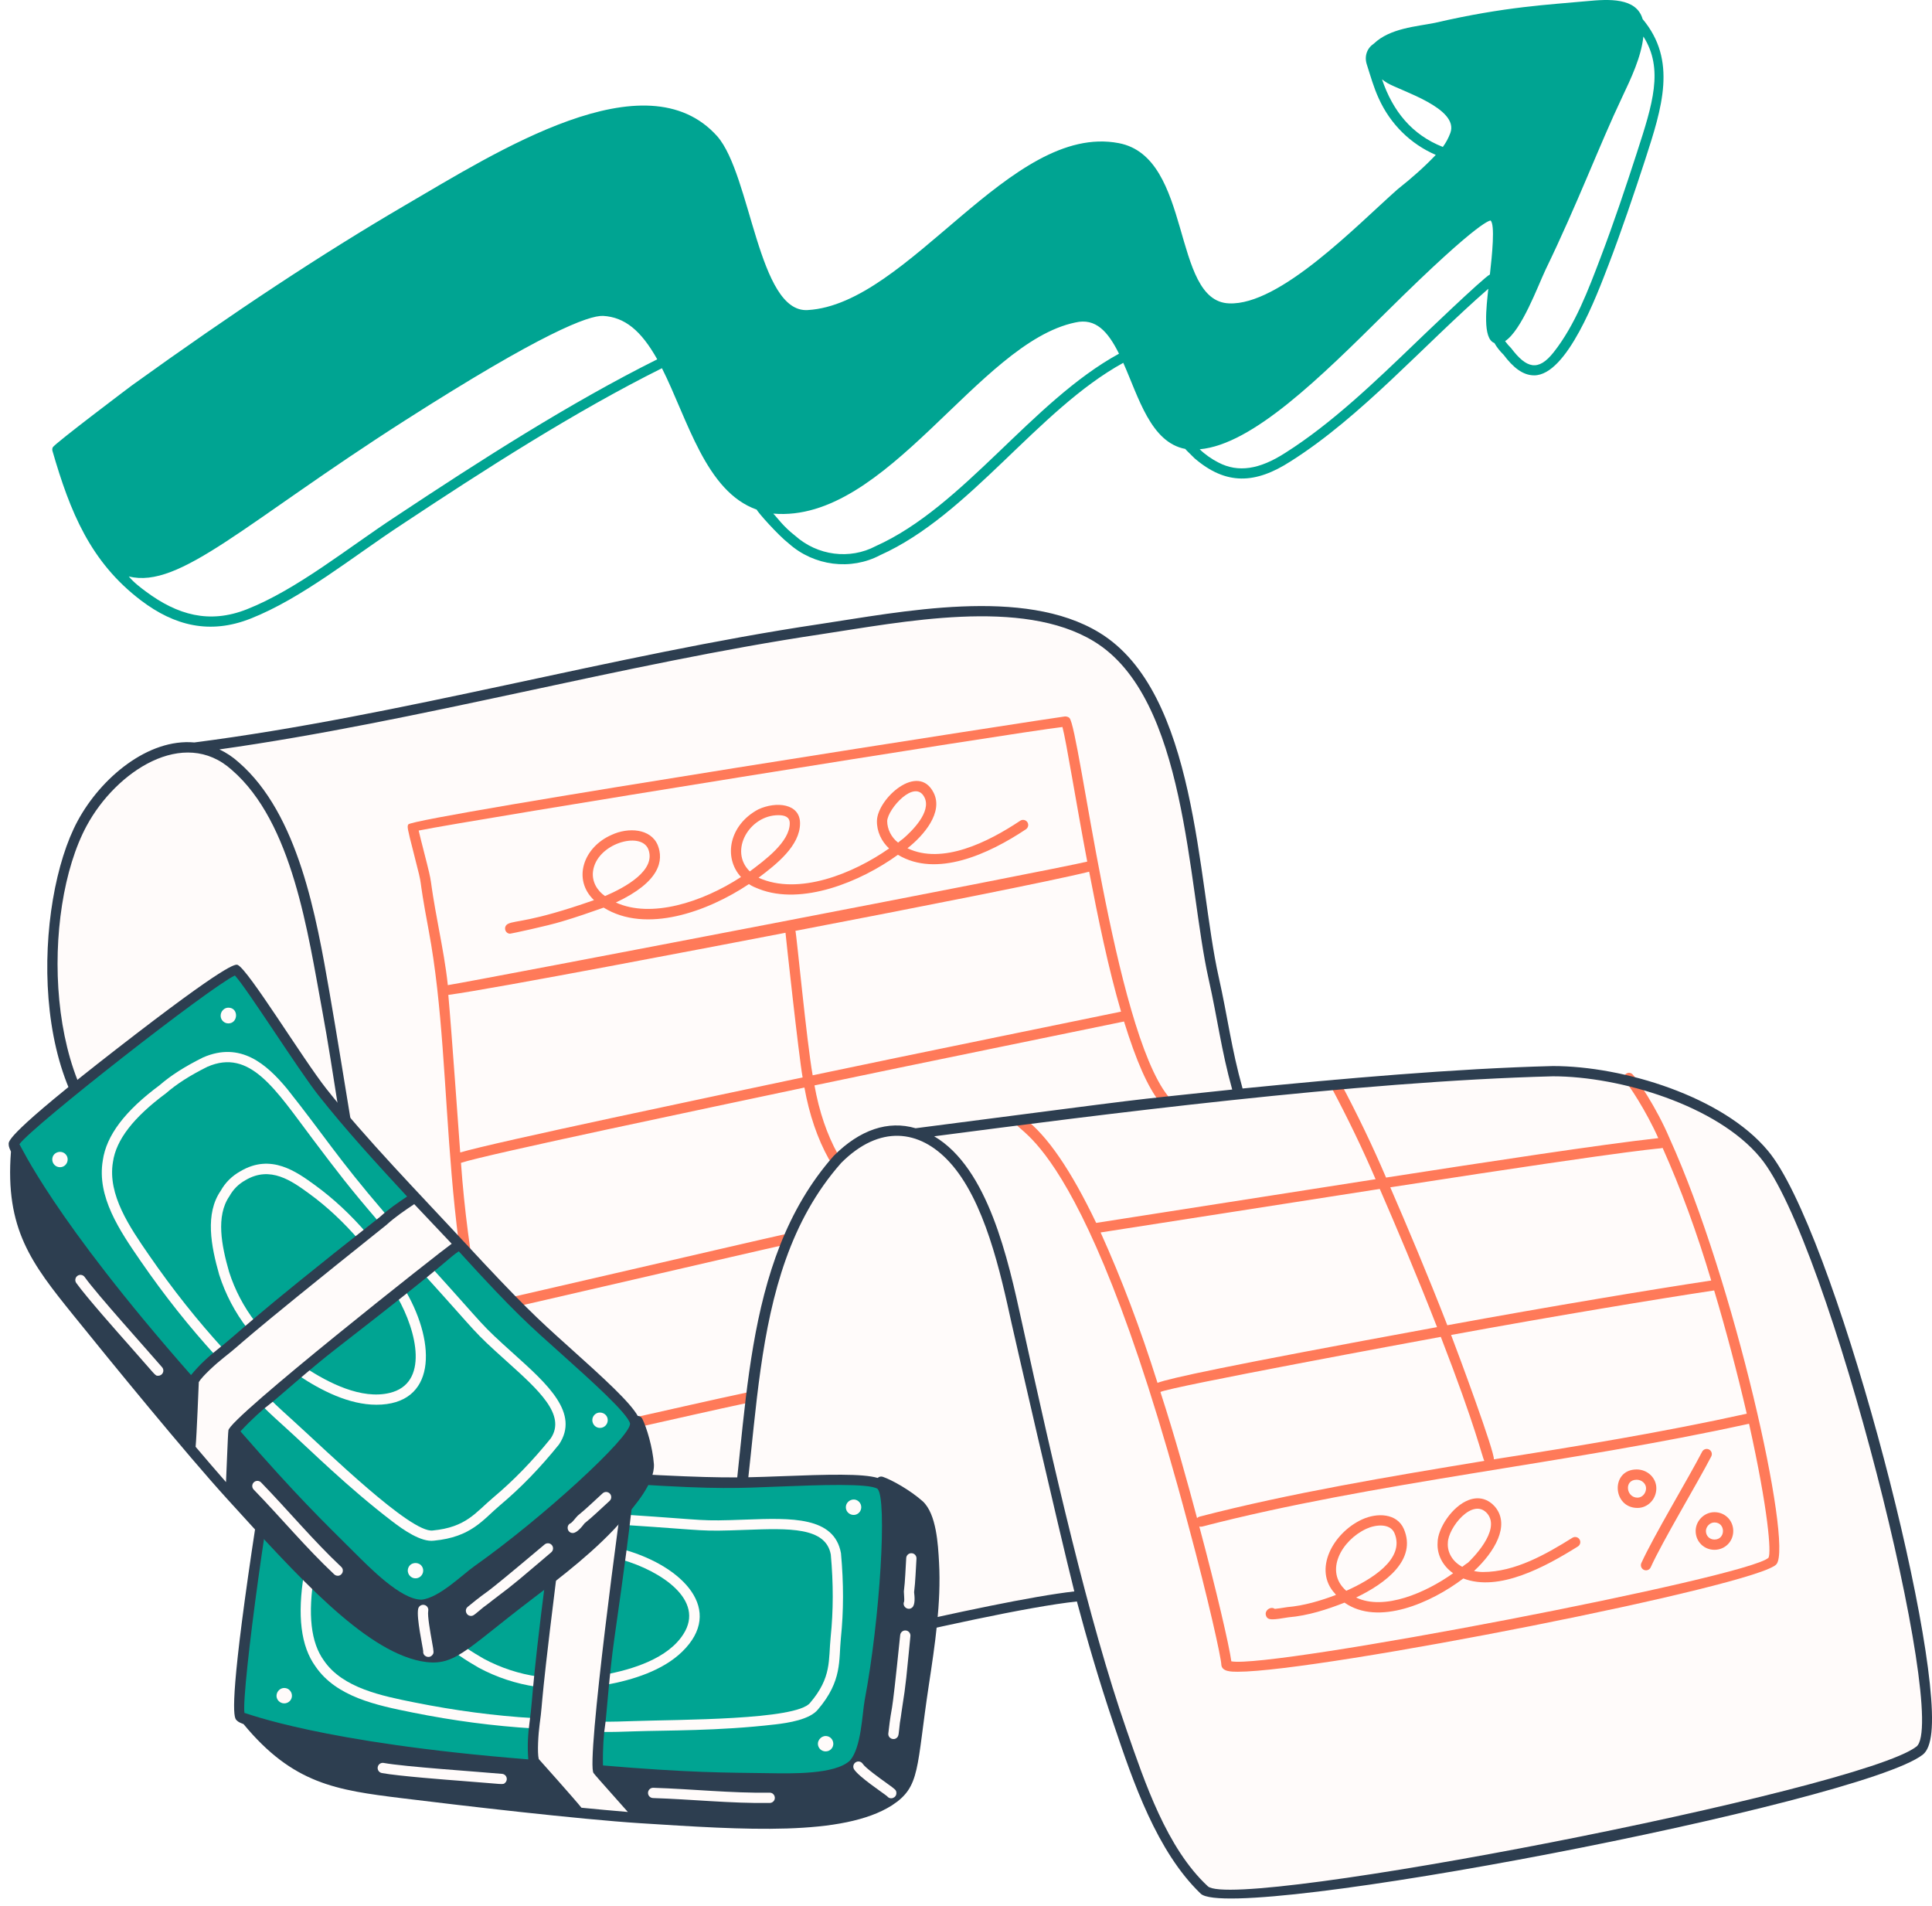 <svg width="148" height="146" viewBox="0 0 148 146" fill="none" xmlns="http://www.w3.org/2000/svg">
<rect width="148" height="146" fill="#E4E6E9"/>
<g id="Homepage" clip-path="url(#clip0_6069_49397)">
<rect width="1440" height="7837.5" transform="translate(-1060 -2743)" fill="white"/>
<g id="Features">
<rect width="1440" height="1450.94" transform="translate(-1060 -556)" fill="#F4F6F9"/>
<g id="Frame 1321314585">
<g id="Frame 1321314598">
<g id="Row">
<g id="Frame 1321314597">
<g id="Frame 1321314595">
<g id="Column">
<path d="M-323.5 -258C-323.5 -266.56 -316.56 -273.5 -308 -273.5H164C172.56 -273.5 179.5 -266.56 179.5 -258V161.414C179.5 169.974 172.56 176.914 164 176.914H-308C-316.56 176.914 -323.5 169.974 -323.5 161.414V-258Z" fill="white"/>
<path d="M-323.5 -258C-323.5 -266.56 -316.56 -273.5 -308 -273.5H164C172.56 -273.5 179.5 -266.56 179.5 -258V161.414C179.5 169.974 172.56 176.914 164 176.914H-308C-316.56 176.914 -323.5 169.974 -323.5 161.414V-258Z" stroke="#A5B8CD"/>
<g id="Text + Image">
<g id="Frame 1321314581">
<g id="revenue--finance-money-revenue">
<g id="Group 48095580">
<g id="paper">
<path id="vector" d="M135.13 88.198C131.746 84.216 124.394 81.847 118.96 81.847C111.449 82.04 102.213 82.849 94.738 83.615C94.706 83.198 92.988 74.857 92.97 74.778C91.334 67.511 91.334 53.109 84.002 48.592C78.306 45.122 68.879 47.086 62.791 48.003C47.142 50.34 31.373 55.126 15.659 57.184C11.984 56.304 8.097 59.646 6.36 62.863C2.955 69.148 2.628 84.074 10.026 88.526C10.812 88.526 26.444 85.338 26.523 85.318C28.16 95.268 29.862 105.285 34.117 114.515C36.736 120.21 41.645 128.983 48.847 129.441C49.515 129.497 50.182 129.409 50.81 129.142C52.317 128.909 78.838 122.109 82.889 122.109C84.587 128.509 87.969 140.322 92.317 144.498C94.608 146.658 142.725 137.231 147.111 133.828C150.056 131.601 140.302 94.418 135.13 88.198Z" fill="#FFFBFA"/>
<path id="vector_2" d="M127.898 87.193C126.891 84.813 125.36 82.586 125.064 82.29C124.696 81.922 124.139 82.479 124.508 82.847C124.714 82.995 126.104 85.079 127.032 87.174C122.676 87.655 114.026 88.978 106.179 90.194C105.156 87.795 103.98 85.345 102.679 82.907C102.577 82.715 102.339 82.642 102.147 82.745C101.955 82.847 101.882 83.085 101.985 83.277C103.24 85.633 104.379 87.997 105.376 90.319L83.973 93.666C82.029 89.609 80.23 86.989 78.478 85.659C78.305 85.529 78.058 85.562 77.927 85.735C76.939 87.038 82.451 84.493 91.019 116.778C92.594 122.619 93.558 127.025 93.56 127.513C93.608 128.033 94.293 128.045 94.815 128.045C101.112 128.045 134.851 121.414 136.094 119.798C137.337 118.202 132.852 98.094 127.898 87.194V87.193ZM133.81 108.28C127.449 109.686 120.755 110.791 114.435 111.775C114.53 111.291 111.704 103.655 111.16 102.25C119.107 100.793 127.059 99.48 131.312 98.84C132.214 101.855 133.074 105.104 133.81 108.28H133.81ZM131.086 98.079C126.773 98.731 118.809 100.048 110.871 101.505C109.366 97.627 107.705 93.711 106.501 90.941C127.219 87.73 126.907 88.036 127.366 87.926C128.768 91.064 129.989 94.394 131.087 98.079H131.086ZM84.312 94.398C84.799 94.333 100.661 91.844 105.697 91.065C106.891 93.808 108.563 97.742 110.084 101.649C93.523 104.69 89.625 105.563 88.67 105.917C87.355 101.745 85.927 97.97 84.312 94.398H84.312ZM88.894 106.617C89.658 106.218 108.664 102.71 110.373 102.396C113.092 109.407 113.532 111.584 113.707 111.893C106.403 113.1 98.867 114.355 91.889 116.164C91.814 116.184 91.749 116.224 91.7 116.278C90.988 113.603 90.043 110.166 88.894 106.617ZM135.478 119.309C134.017 120.794 97.382 127.827 94.325 127.247C94.173 126.089 93.179 121.795 91.872 116.92C91.941 116.942 92.013 116.944 92.087 116.925C105.213 113.522 120.223 112.09 133.985 109.047C135.475 115.762 135.688 118.914 135.478 119.308V119.309Z" fill="#FF7A59"/>
<path id="vector_3" d="M62.391 83.136C69.251 81.686 85.319 78.413 86.105 78.24C87.055 81.307 87.935 83.287 88.866 84.45C89.001 84.62 89.249 84.647 89.419 84.511C89.589 84.376 89.616 84.128 89.48 83.958C85.334 78.775 82.699 55.765 81.923 54.99C81.843 54.909 81.688 54.867 81.575 54.875C81.109 54.908 31.701 62.568 31.278 63.144C31.188 63.324 31.179 63.343 31.688 65.329C32.555 68.705 31.887 66.173 32.84 71.266C34.976 82.692 33.349 96.775 38.972 110.224C39.05 110.533 39.192 110.811 39.323 111.077C40.97 114.699 43.128 117.923 45.747 120.668C45.785 120.775 45.868 120.861 45.973 120.902C46.492 121.449 47.469 122.386 48.211 122.941C50.921 125.086 54.64 126.573 54.542 125.35C54.525 125.134 54.337 124.968 54.119 124.99C52.732 125.099 49.819 123.204 48.691 122.318C48.097 121.873 47.53 121.338 47.009 120.826C49.395 120.486 55.003 119.456 56.15 119.151C56.36 119.095 56.484 118.879 56.429 118.669C56.373 118.459 56.158 118.335 55.947 118.391C54.74 118.713 48.059 119.929 46.314 120.124C43.846 117.536 41.792 114.507 40.199 111.096C45.514 110.169 51.893 108.588 57.446 107.412C57.658 107.366 57.794 107.158 57.75 106.945C57.705 106.732 57.497 106.597 57.283 106.642C51.756 107.812 45.193 109.439 39.852 110.357C39.801 110.236 39.754 110.112 39.718 109.977C38.482 107.011 37.525 103.884 36.872 100.682C39.585 100.097 57.754 95.857 60.191 95.326C60.404 95.279 60.538 95.07 60.492 94.858C60.446 94.645 60.237 94.511 60.024 94.557C57.58 95.09 39.433 99.325 36.723 99.91C36.034 96.204 35.56 92.56 35.313 89.068C37.146 88.445 54.283 84.855 61.622 83.3C61.994 85.371 62.623 87.214 63.495 88.782C63.567 88.912 63.701 88.985 63.84 88.985C64.138 88.985 64.33 88.663 64.183 88.4C63.352 86.904 62.751 85.138 62.393 83.137L62.391 83.136ZM85.877 77.484C85.053 77.664 69.108 80.911 62.254 82.361C61.79 79.747 61.014 71.515 60.933 71.297C70.169 69.528 80.687 67.456 83.435 66.766C84.1 70.25 84.903 74.171 85.878 77.484H85.877ZM32.45 65.134C32.314 64.604 32.154 63.979 32.072 63.615C36.105 62.797 77.505 56.137 81.388 55.684C81.679 56.751 82.417 61.4 83.287 65.992C81.036 66.561 36.472 75.118 34.305 75.455C34.159 74.04 33.882 72.557 33.614 71.122C32.704 66.264 33.32 68.523 32.45 65.135V65.134ZM35.254 88.271C35.16 87.014 34.59 78.913 34.343 76.203C37.669 75.768 55.431 72.358 60.173 71.444C60.173 71.523 61.188 80.868 61.484 82.524C54.936 83.912 37.839 87.495 35.255 88.271H35.254Z" fill="#FF7A59"/>
<path id="vector_4" d="M130.921 111.023C130.728 110.923 130.491 111 130.391 111.192C129.357 113.195 126.656 117.681 125.734 119.721C125.645 119.919 125.733 120.152 125.931 120.242C126.13 120.331 126.362 120.243 126.452 120.045C127.353 118.049 130.043 113.582 131.09 111.553C131.19 111.36 131.114 111.123 130.921 111.023Z" fill="#FF7A59"/>
<path id="vector_5" d="M126.883 113.991C126.883 113.197 126.207 112.551 125.376 112.551C123.362 112.551 123.504 115.498 125.441 115.498C126.236 115.498 126.883 114.822 126.883 113.991ZM125.441 114.711C124.566 114.711 124.39 113.338 125.376 113.338C125.766 113.338 126.096 113.636 126.096 113.991C126.096 114.381 125.796 114.711 125.441 114.711Z" fill="#FF7A59"/>
<path id="vector_6" d="M131.335 115.823C130.554 115.823 129.895 116.483 129.895 117.264C129.895 118.072 130.527 118.705 131.335 118.705C132.143 118.705 132.775 118.073 132.775 117.264C132.775 116.455 132.143 115.823 131.335 115.823ZM131.335 117.919C130.962 117.919 130.681 117.638 130.681 117.264C130.681 116.956 130.961 116.61 131.335 116.61C132.205 116.61 132.205 117.919 131.335 117.919Z" fill="#FF7A59"/>
<path id="vector_7" d="M39.076 71.514C39.139 71.514 41.906 70.929 43.066 70.572C44.127 70.26 45.2 69.885 46.243 69.517C49.482 71.533 54.205 69.83 57.371 67.716C57.615 67.886 57.889 67.993 58.139 68.091C61.43 69.377 65.916 67.55 68.785 65.47C71.734 67.249 75.724 65.429 78.59 63.518C78.771 63.397 78.82 63.154 78.7 62.972C78.579 62.792 78.335 62.743 78.154 62.863C75.678 64.514 72.189 66.247 69.516 64.971C70.792 63.967 72.27 62.216 71.523 60.723C70.34 58.355 67.221 61.171 67.178 62.863C67.157 63.674 67.523 64.444 68.109 64.986C65.37 66.909 61.165 68.618 58.109 67.228C59.488 66.193 61.287 64.776 61.287 63.06C61.287 61.537 59.466 61.357 58.091 61.992C55.877 63.168 55.38 65.658 56.764 67.174C53.772 69.123 49.866 70.354 47.177 69.126C50.601 67.526 50.837 65.879 50.39 64.743C49.855 63.444 48.114 63.356 46.859 63.943C44.684 64.885 43.839 67.357 45.502 68.945C40.556 70.678 39.497 70.472 38.918 70.76C38.531 70.953 38.678 71.514 39.077 71.514H39.076ZM67.963 62.883C68.013 61.946 70.091 59.616 70.819 61.074C71.375 62.185 69.836 63.676 69.185 64.237C69.043 64.332 68.902 64.455 68.799 64.539C68.285 64.145 67.963 63.513 67.963 62.883ZM59.624 62.438C60.117 62.438 60.499 62.568 60.499 63.059C60.499 64.492 58.573 65.894 57.439 66.745C55.819 65.17 57.402 62.438 59.623 62.438L59.624 62.438ZM45.428 66.735C45.702 64.617 49.081 63.637 49.66 65.036C50.29 66.641 47.947 67.949 46.347 68.633C45.753 68.225 45.325 67.532 45.428 66.735Z" fill="#FF7A59"/>
<path id="vector_8" d="M120.457 117.782C118.426 119.052 116.052 120.406 113.595 120.406C113.374 120.406 113.143 120.379 112.91 120.327C112.923 120.318 112.935 120.31 112.947 120.301C114.473 118.878 115.697 116.854 114.55 115.439C114.011 114.801 113.292 114.604 112.525 114.886C111.233 115.359 110.125 117.093 110.127 118.155C110.065 119.072 110.527 119.949 111.316 120.499C109.248 121.98 106.032 123.389 103.885 122.36C106.186 121.255 108.546 119.453 107.541 117.107C107.015 115.904 105.504 115.842 104.331 116.384C102.105 117.417 100.568 120.247 102.271 122.065C102.293 122.099 102.317 122.131 102.341 122.161C101.167 122.604 99.902 122.986 98.605 123.096C98.188 123.166 97.859 123.21 97.655 123.23C97.339 123.002 96.853 123.352 96.977 123.734C97.044 123.942 97.166 124.03 97.486 124.03C97.741 124.03 98.122 123.973 98.702 123.876C100.212 123.75 101.677 123.269 102.997 122.752C105.581 124.563 109.633 122.77 112.097 120.9C114.827 121.953 118.393 120.001 120.873 118.45C121.057 118.335 121.113 118.092 120.998 117.908C120.884 117.724 120.64 117.668 120.456 117.783L120.457 117.782ZM104.661 117.098C105.394 116.76 106.488 116.665 106.819 117.42C107.678 119.427 104.982 121.019 103.13 121.844C101.415 120.347 102.787 117.968 104.661 117.099V117.098ZM110.912 118.181C110.912 117.037 112.83 114.623 113.944 115.941C114.999 117.244 112.678 119.476 112.459 119.687C112.315 119.783 112.167 119.882 112.016 120.007C111.299 119.632 110.862 118.932 110.911 118.181H110.912Z" fill="#FF7A59"/>
</g>
<g id="Group 48095579">
<path id="vector_9" d="M135.434 88.144C131.995 83.997 124.368 81.65 118.951 81.652C111.4 81.845 102.704 82.625 95.187 83.372C94.317 80.272 94.065 77.98 93.356 74.822C91.709 67.51 91.738 53.024 84.208 48.452C78.416 44.924 69.043 46.864 62.734 47.81C47.018 50.158 30.64 54.84 14.886 56.867C11.353 56.548 7.737 59.564 5.951 62.873C2.622 69.019 2.003 84.303 9.906 89.059C10.012 89.123 10.09 89.116 10.223 89.116C11.087 89.116 20.568 86.994 26.095 85.998C27.497 94.821 29.393 105.608 33.697 114.943C38.276 124.789 43.203 129.745 48.751 130.096C49.682 130.173 50.529 129.972 51.288 129.576C52.635 129.282 75.06 123.459 82.495 122.662C83.25 125.495 84.146 128.6 85.334 132.124C86.811 136.506 88.619 141.815 91.982 145.046C94.442 147.363 142.509 138.108 147.289 134.399C147.645 134.12 147.863 133.559 147.954 132.687C148.701 125.527 140.403 94.056 135.434 88.144H135.434ZM13.096 87.808C12.53 87.913 11.958 88.02 11.403 88.138C11.403 88.138 10.503 88.278 10.215 88.325C3.366 84.071 3.13 69.731 6.641 63.246C8.895 59.073 14.073 55.658 17.756 58.971C22.412 62.998 23.581 71.437 24.697 77.471C25.12 79.754 25.523 82.377 25.971 85.22C19.934 86.303 16.365 87.198 13.095 87.808H13.096ZM48.807 129.31C43.566 128.98 38.857 124.172 34.41 114.612C29.088 103.066 27.639 89.782 25.241 76.009C24.238 70.247 22.872 62.354 18.277 58.38C17.827 57.975 17.347 57.655 16.806 57.4C32.086 55.249 47.751 50.843 62.85 48.587C69.119 47.643 78.283 45.764 83.798 49.124C90.942 53.461 90.954 67.743 92.587 74.995C93.283 78.093 93.538 80.373 94.393 83.453C84.779 84.483 90.263 83.814 70.139 86.416C68.035 85.799 65.876 86.521 63.871 88.526C56.594 96.754 57.425 108.978 55.727 118.828C55.362 120.773 54.766 123.559 53.923 125.349C52.93 127.518 51.184 129.507 48.806 129.31H48.807ZM72.726 88.996C75.431 91.938 76.637 97.449 77.496 101.377C77.643 102.043 81.04 116.88 82.297 121.892C75.95 122.608 58.474 126.953 52.858 128.373C53.586 127.614 54.183 126.672 54.638 125.68C55.17 124.549 55.52 123.298 55.842 122.073C58.65 111.399 56.63 97.904 64.446 89.065C67.388 86.122 70.444 86.514 72.726 88.996V88.996ZM146.805 133.778C142.483 137.132 94.617 146.418 92.524 144.476C89.375 141.554 87.696 136.518 86.304 132.515C83.394 124.154 80.706 112.324 78.266 101.209C77.226 96.455 75.696 89.462 71.562 87.033C84.067 85.403 103.904 82.824 118.962 82.438C124.114 82.438 131.542 84.681 134.831 88.648C140.119 94.94 149.345 131.794 146.806 133.779L146.805 133.778Z" fill="#2D3E50"/>
<path id="vector_49" d="M125.832 1.458C125.35 -0.202 123.231 -0.07 121.557 0.088C118.711 0.359 115.332 0.494 109.918 1.751C108.512 2.034 106.486 2.153 105.24 3.344C104.728 3.684 104.498 4.288 104.701 4.928C104.984 5.812 105.23 6.698 105.614 7.531C106.503 9.502 108.048 11.027 109.987 11.864C109.171 12.727 108.209 13.592 107.052 14.506C103.883 17.316 98.026 23.41 94.146 23.237C89.711 23.061 91.383 12.033 85.695 10.962C77.393 9.382 69.633 23.31 61.869 23.749C58.083 23.977 57.537 13.419 54.951 10.444C49.464 4.296 38.031 11.641 30.995 15.742C24.606 19.484 17.97 23.86 10.114 29.512C10.056 29.553 4.185 33.979 4.044 34.259C4.001 34.345 3.992 34.445 4.019 34.537C5.368 39.203 6.921 43.046 10.806 45.993C13.367 47.936 16.084 48.606 19.177 47.389C23.13 45.834 27.058 42.614 30.762 40.188C37.188 35.926 44.054 31.521 50.709 28.203C52.69 32.139 54.056 37.65 57.97 39.035C58.025 39.216 59.606 40.993 60.421 41.626C62.36 43.358 65.184 43.707 67.422 42.522C74.292 39.447 79.482 31.398 86.048 27.79C87.223 30.424 88.145 33.885 90.801 34.386C90.852 34.464 90.961 34.557 91.513 35.107C93.922 37.172 96.158 37.086 98.876 35.331C104.277 31.917 109.024 26.465 114.011 22.119C113.873 23.465 113.548 25.935 114.477 26.273C114.66 26.594 114.89 26.887 115.185 27.177C115.893 28.121 116.643 28.75 117.523 28.75C120.048 28.75 122.323 22.618 123.228 20.265C124.144 17.882 125.242 14.654 126.03 12.225C127.321 8.242 128.489 4.628 125.831 1.458H125.832ZM30.339 39.545C26.651 41.961 22.744 45.159 18.898 46.672C16.034 47.799 13.595 47.109 11.161 45.297C10.843 45.061 10.232 44.608 9.866 44.151C13.773 45.135 18.766 40.036 31.01 32.213C41.517 25.498 45.073 24.157 46.198 24.195C47.842 24.292 49.098 25.293 50.348 27.522C43.661 30.858 36.778 35.273 30.339 39.545L30.339 39.545ZM67.085 41.83C65.103 42.879 62.63 42.567 60.913 41.034C59.984 40.312 59.565 39.67 59.235 39.339C67.943 40.09 74.917 26.243 82.381 24.698C83.936 24.346 84.867 25.378 85.721 27.091C79.043 30.739 73.82 38.813 67.085 41.829V41.83ZM105.869 6.081C105.999 6.178 106.137 6.272 106.28 6.361C107.316 6.971 111.786 8.292 111.105 10.181C110.954 10.583 110.758 10.946 110.527 11.255C108.147 10.319 106.692 8.501 105.869 6.081ZM108.531 26.171C105.324 29.253 102.009 32.441 98.463 34.683C96.468 35.969 94.843 36.208 93.342 35.429C92.84 35.178 92.275 34.782 91.904 34.411C95.955 34.052 101.164 28.891 106.207 23.895C113.751 16.42 114.178 16.96 114.174 16.883C114.546 17.149 114.299 19.565 114.132 21.026C113.69 21.208 108.609 26.096 108.531 26.17V26.171ZM125.411 11.641C124.532 14.357 123.625 17.061 122.619 19.708C121.679 22.183 120.668 24.886 119.029 26.965C117.834 28.494 116.923 28.206 115.766 26.674C115.575 26.483 115.423 26.306 115.297 26.129C116.572 25.286 117.784 21.959 118.399 20.653C120.908 15.468 122.487 11.189 124.26 7.451C124.953 5.989 125.726 4.36 125.89 2.796C127.47 5.278 126.593 7.988 125.41 11.64L125.411 11.641Z" fill="#00A492"/>
<g id="money 2">
<path id="vector_10" d="M43.254 112.91C43.246 113.396 43.044 113.919 42.788 116.004C41.59 125.733 41.368 126.71 41.239 128.71C41.071 131.332 40.499 133.564 40.952 135.002C41.133 135.283 43.715 138.037 44.35 138.881L49.033 139.207C48.303 138.237 45.806 135.497 45.853 135.452C45.747 131.593 47.308 120.805 47.874 116.364C47.981 114.683 48.215 114.088 48.343 113.084C46.677 113.057 44.965 112.983 43.253 112.909L43.254 112.91Z" fill="#FFFBFA"/>
<path id="vector_11" d="M67.455 113.532C66.173 112.678 57.407 113.602 53.8 113.358L48.388 113.132C45.522 135.55 46.023 135.468 45.895 135.592C49.871 135.934 53.848 136.183 57.783 136.201C59.791 136.188 63.972 136.496 65.393 135.12C66.383 133.978 66.425 131.387 66.628 130.278C67.642 124.832 68.553 114.291 67.454 113.532H67.455Z" fill="#00A492"/>
<path id="vector_12" d="M32.617 112.09C29.891 111.721 21.96 109.741 21.355 109.963C20.795 110.232 17.731 130.784 18.416 131.397C19.526 132.544 39.155 134.933 40.902 135.14C40.109 134.322 43.294 113.144 43.297 112.957C39.736 112.761 36.174 112.564 32.617 112.09H32.617Z" fill="#00A492"/>
<path id="vector_13" d="M41.132 132.275C41.056 132.349 40.949 132.392 40.834 132.385C37.823 132.201 34.797 131.81 31.588 131.165C28.844 130.613 25.77 129.98 24.172 127.644C23.044 126.089 22.755 123.747 23.294 120.493C23.393 119.35 23.675 118.153 24.205 116.645C25.398 113.746 28.052 113.625 30.491 113.887C35.147 114.496 36.844 114.993 42.45 115.514C42.667 115.535 42.826 115.726 42.806 115.942C42.786 116.159 42.594 116.318 42.378 116.298C39.15 115.997 37.74 115.784 34.59 115.289C29.901 114.553 26.304 113.61 24.94 116.925C24.44 118.35 24.17 119.486 24.073 120.592C23.567 123.658 23.811 125.807 24.815 127.192C26.256 129.298 29.249 129.893 31.742 130.394C34.915 131.03 37.906 131.419 40.882 131.6C41.225 131.621 41.374 132.039 41.131 132.275H41.132Z" fill="#FFFBFA"/>
<path id="vector_14" d="M59.384 132.079C55.011 132.591 51.069 132.523 48.571 132.61C47.747 132.638 46.895 132.668 46.129 132.655C45.912 132.652 45.739 132.473 45.742 132.256C45.745 132.038 45.925 131.865 46.142 131.868C46.887 131.88 47.73 131.851 48.544 131.823C52.009 131.702 61.005 131.757 62.056 130.428C63.733 128.464 63.452 127.151 63.633 125.381C63.841 123.366 63.845 121.301 63.643 119.068C63.255 116.955 60.429 117.058 57.159 117.177C53.406 117.313 54.48 117.233 47.894 116.804C47.677 116.789 47.513 116.602 47.527 116.385C47.542 116.168 47.729 116.004 47.946 116.018C54.472 116.442 53.429 116.526 57.131 116.391C60.615 116.265 63.906 116.145 64.422 118.962C64.633 121.282 64.629 123.397 64.416 125.462C64.243 127.155 64.538 128.734 62.665 130.928C62.045 131.71 60.374 131.964 59.384 132.08V132.079Z" fill="#FFFBFA"/>
<path id="vector_15" d="M41.414 129.084C41.33 129.166 41.21 129.209 41.085 129.191C39.568 128.977 38.041 128.473 36.672 127.737C34.692 126.594 32.631 125.148 32.282 123.034C32.097 122.352 32.109 121.625 32.325 120.912C33.039 118.287 35.436 117.948 37.185 117.7C38.909 117.457 40.747 117.423 42.648 117.6C42.865 117.62 43.024 117.811 43.004 118.028C42.984 118.244 42.792 118.403 42.576 118.383C40.736 118.212 38.959 118.244 37.296 118.479C35.677 118.708 33.663 118.992 33.082 121.129C32.903 121.718 32.894 122.284 33.05 122.868C33.354 124.695 35.245 126.004 37.055 127.048C38.334 127.737 39.77 128.209 41.196 128.412C41.523 128.458 41.647 128.859 41.415 129.084L41.414 129.084Z" fill="#FFFBFA"/>
<path id="vector_16" d="M52.248 126.518C50.758 127.961 48.477 128.671 46.449 129.043C46.235 129.082 46.03 128.94 45.991 128.727C45.952 128.513 46.092 128.308 46.307 128.269C48.469 127.872 51.17 127.022 52.349 125.167C54.032 122.551 50.619 120.327 47.673 119.472C47.465 119.412 47.344 119.194 47.405 118.985C47.465 118.777 47.683 118.657 47.892 118.717C52.338 120.007 55.541 123.33 52.248 126.518Z" fill="#FFFBFA"/>
<path id="vector_17" d="M70.697 114.999C69.716 114.131 68.355 113.37 67.632 113.115C67.489 113.065 67.337 113.103 67.233 113.2C66.075 112.86 63.504 112.927 59.675 113.075C56.574 113.193 54.908 113.237 48.355 112.876C43.445 112.606 37.542 112.442 32.667 111.792C29.743 111.397 22.019 109.391 21.182 109.701C21.022 109.777 20.531 110.018 19.001 120.766C17.514 131.214 17.96 131.613 18.13 131.764C18.3 131.939 18.518 131.998 18.654 132.054C22.452 136.644 25.759 137.11 30.77 137.729C35.381 138.298 44.373 139.349 49.043 139.646C57.023 140.154 64.572 140.674 68.336 138.273C70.53 136.834 70.179 135.491 71.154 129.059C71.619 126.003 72.106 122.765 71.935 119.675C71.859 118.291 71.736 115.976 70.695 114.998L70.697 114.999ZM18.725 131.2C18.48 129.482 20.835 112.463 21.594 110.431C22.94 110.496 30.078 112.236 32.563 112.573C35.99 113.029 39.467 113.232 42.851 113.419C42.67 114.257 42.496 115.12 42.441 116.002C40.653 129.217 40.883 129.606 40.562 131.948C40.452 132.754 40.383 133.72 40.47 134.757C24.478 133.484 18.841 131.183 18.725 131.201V131.2ZM45.477 135.813C45.624 136.026 47.777 138.408 48.097 138.785C46.926 138.689 45.728 138.575 44.542 138.46C44.068 137.859 41.325 134.79 41.271 134.731C41.147 134.24 41.238 132.799 41.34 132.056C41.656 129.762 41.219 131.734 43.223 116.077C43.279 115.185 43.463 114.308 43.646 113.459L47.819 113.642C47.657 114.42 44.847 135.196 45.477 135.815V135.813ZM66.241 130.207C66.042 131.296 65.984 133.837 65.119 134.837C63.979 135.941 60.514 135.836 58.926 135.815C55.518 135.769 52.797 135.783 46.19 135.222C46.165 133.893 46.246 132.796 46.364 132.067C46.452 131.516 46.685 128.149 47.048 125.605C48.744 113.762 48.369 114.83 48.615 113.681C55.09 114.093 56.561 113.981 59.705 113.86C62.76 113.742 66.562 113.597 67.221 114.034C67.975 114.775 67.417 123.993 66.241 130.206V130.207Z" fill="#2D3E50"/>
<path id="vector_18" d="M67.936 136.589C67.402 136.205 66.29 135.407 66.091 135.098C65.973 134.915 65.73 134.863 65.548 134.981C65.365 135.098 65.312 135.342 65.43 135.524C65.809 136.114 67.641 137.318 67.962 137.583C68.198 137.892 68.695 137.701 68.667 137.312C68.651 137.102 68.611 137.073 67.936 136.589Z" fill="#FFFBFA"/>
<path id="vector_19" d="M22.185 130.302C21.951 130.528 21.576 130.522 21.35 130.289C20.971 129.897 21.293 129.282 21.783 129.289C22.306 129.297 22.559 129.939 22.185 130.302Z" fill="#FFFBFA"/>
<path id="vector_20" d="M23.791 113.418C23.556 113.644 23.182 113.638 22.956 113.404C22.729 113.171 22.718 112.779 22.952 112.552C23.532 111.991 24.34 112.885 23.79 113.418H23.791Z" fill="#FFFBFA"/>
<path id="vector_21" d="M63.656 133.981C63.359 134.268 62.855 134.171 62.697 133.774C62.536 133.366 62.877 132.962 63.255 132.968C63.784 132.976 64.028 133.621 63.656 133.982L63.656 133.981Z" fill="#FFFBFA"/>
<path id="vector_22" d="M65.798 115.868C65.422 116.232 64.788 115.957 64.797 115.433C64.804 114.942 65.434 114.643 65.811 115.033C66.04 115.269 66.028 115.643 65.798 115.868Z" fill="#FFFBFA"/>
<path id="vector_23" d="M68.715 133.09C68.449 133.347 68.007 133.129 68.05 132.762C68.386 129.871 68.187 132.774 68.958 125.236C68.98 125.019 69.173 124.862 69.389 124.884C69.606 124.906 69.763 125.099 69.741 125.315C69.699 125.733 69.659 126.154 69.619 126.576C69.309 129.872 69.242 129.81 69.068 131.081C69.028 131.376 68.987 131.671 68.936 131.954C68.837 132.806 68.858 132.951 68.715 133.09Z" fill="#FFFBFA"/>
<path id="vector_24" d="M69.892 123.11C69.58 123.412 69.079 123.056 69.262 122.662C69.293 122.526 69.237 122.052 69.24 121.895C69.349 121.013 69.36 120.22 69.421 119.331C69.436 119.113 69.624 118.951 69.841 118.966C70.058 118.98 70.221 119.169 70.206 119.385C70.146 120.257 70.132 121.099 70.024 121.951C70.062 122.274 70.123 122.887 69.892 123.11Z" fill="#FFFBFA"/>
<path id="vector_25" d="M38.704 136.541C38.514 136.724 38.666 136.656 35.443 136.413C34.293 136.325 30.547 136.041 29.253 135.804C29.038 135.764 28.897 135.56 28.936 135.346C28.975 135.132 29.18 134.99 29.394 135.03C31.001 135.324 36.622 135.7 38.466 135.867C38.803 135.896 38.943 136.309 38.704 136.541Z" fill="#FFFBFA"/>
<path id="vector_26" d="M59.236 137.984C59.167 138.051 59.073 138.093 58.969 138.095C55.99 138.139 53.01 137.813 50.022 137.719C49.804 137.711 49.634 137.53 49.641 137.313C49.648 137.096 49.829 136.926 50.046 136.933C53.021 137.026 56.027 137.352 58.957 137.308C59.316 137.302 59.491 137.738 59.236 137.984Z" fill="#FFFBFA"/>
</g>
<g id="money 1">
<path id="vector_27" d="M31.825 91.559L31.628 91.756C30.842 92.28 30.061 92.874 29.337 93.459C21.71 99.615 20.87 100.162 19.387 101.511C17.442 103.278 15.478 104.483 14.804 105.831C14.739 106.158 14.678 109.934 14.547 110.981L17.684 114.473C17.835 113.267 17.946 109.563 18.012 109.563C20.62 106.717 29.244 100.053 32.741 97.255C33.987 96.122 34.57 95.858 35.36 95.225C34.182 94.047 33.003 92.803 31.826 91.559H31.825Z" fill="#FFFBFA"/>
<path id="vector_28" d="M48.784 108.843C48.457 107.337 41.517 101.903 39.095 99.22L35.363 95.291C17.711 109.405 18.127 109.694 17.949 109.694C20.568 112.706 23.252 115.651 26.067 118.401C27.518 119.789 30.308 122.918 32.286 122.918C33.791 122.787 35.624 120.953 36.541 120.299C41.058 117.091 49.045 110.152 48.783 108.843H48.784Z" fill="#00A492"/>
<path id="vector_29" d="M24.758 83.573C23.056 81.412 18.735 74.472 18.146 74.21C17.557 74.014 1.059 86.649 1.125 87.566C1.125 89.162 13.566 104.532 14.676 105.896C14.676 104.758 31.696 91.757 31.828 91.625C29.406 89.006 26.984 86.387 24.758 83.573Z" fill="#00A492"/>
<path id="vector_30" d="M16.84 103.999C16.733 103.999 16.626 103.956 16.549 103.871C14.513 101.644 12.612 99.257 10.755 96.562C9.168 94.257 7.4 91.664 7.876 88.874C8.147 86.973 9.569 85.088 12.219 83.126C13.086 82.373 14.121 81.71 15.551 80.995C18.424 79.742 20.415 81.501 21.986 83.387C24.907 87.063 25.781 88.6 29.446 92.875C29.588 93.041 29.569 93.288 29.404 93.43C29.238 93.571 28.991 93.552 28.849 93.388C26.738 90.926 25.874 89.792 23.955 87.246C21.099 83.456 19.17 80.275 15.884 81.709C14.534 82.385 13.55 83.014 12.711 83.741C10.215 85.591 8.895 87.305 8.653 88.999C8.223 91.514 9.96 94.024 11.403 96.118C13.24 98.781 15.118 101.141 17.13 103.342C17.362 103.595 17.178 104 16.84 104V103.999Z" fill="#FFFBFA"/>
<path id="vector_31" d="M30.081 116.552C26.584 113.878 23.798 111.086 21.944 109.411C21.332 108.858 20.698 108.287 20.158 107.746C20.005 107.592 20.005 107.343 20.158 107.19C20.311 107.036 20.561 107.036 20.714 107.19C21.241 107.717 21.867 108.282 22.472 108.828C25.045 111.152 31.47 117.449 33.15 117.225C35.721 116.98 36.432 115.842 37.793 114.696C39.344 113.393 40.783 111.912 42.192 110.167C43.382 108.379 41.281 106.488 38.849 104.298C36.058 101.785 36.885 102.474 32.452 97.585C32.306 97.423 32.319 97.175 32.48 97.029C32.641 96.884 32.889 96.896 33.035 97.057C37.429 101.901 36.622 101.235 39.374 103.713C41.966 106.046 44.413 108.249 42.825 110.632C41.362 112.445 39.889 113.962 38.299 115.297C36.998 116.394 36.11 117.733 33.239 118.005C32.251 118.135 30.873 117.157 30.081 116.551V116.552Z" fill="#FFFBFA"/>
<path id="vector_32" d="M19.262 101.904C19.145 101.904 19.029 101.852 18.952 101.752C18.011 100.542 17.264 99.119 16.793 97.637C16.165 95.439 15.691 92.966 16.909 91.205C17.252 90.586 17.765 90.072 18.417 89.71C20.756 88.321 22.713 89.744 24.142 90.784C25.55 91.808 26.894 93.062 28.137 94.512C28.278 94.677 28.259 94.925 28.094 95.066C27.929 95.207 27.681 95.188 27.54 95.024C26.337 93.621 25.038 92.408 23.679 91.42C22.357 90.459 20.712 89.262 18.808 90.392C18.27 90.692 17.871 91.091 17.576 91.62C16.524 93.144 16.971 95.399 17.546 97.409C17.986 98.793 18.688 100.132 19.573 101.269C19.775 101.529 19.586 101.904 19.262 101.904Z" fill="#FFFBFA"/>
<path id="vector_33" d="M28.824 107.593C26.75 107.593 24.618 106.516 22.902 105.372C22.721 105.252 22.672 105.007 22.793 104.827C22.913 104.646 23.157 104.597 23.338 104.718C25.167 105.936 27.699 107.205 29.836 106.692C32.864 105.984 31.96 102.012 30.437 99.349C30.329 99.16 30.395 98.921 30.584 98.813C30.772 98.705 31.012 98.77 31.12 98.959C33.418 102.978 33.407 107.594 28.824 107.594L28.824 107.593Z" fill="#FFFBFA"/>
<path id="vector_34" d="M50.093 112.151C49.992 110.845 49.544 109.352 49.202 108.666C49.134 108.53 48.998 108.452 48.855 108.449C48.261 107.401 46.365 105.66 43.513 103.102C41.202 101.031 39.976 99.903 35.518 95.086C32.178 91.477 28.051 87.253 25.001 83.395C23.174 81.077 19.021 74.263 18.205 73.904C18.037 73.848 17.516 73.679 8.941 80.337C0.606 86.808 0.649 87.405 0.666 87.632C0.666 87.877 0.782 88.07 0.84 88.206C0.376 94.144 2.428 96.78 5.598 100.71C8.514 104.326 14.243 111.336 17.392 114.798C22.773 120.714 27.833 126.339 32.208 127.231C34.785 127.724 35.468 126.515 40.642 122.572C43.101 120.7 45.705 118.713 47.73 116.374C48.637 115.327 50.16 113.578 50.093 112.152V112.151ZM1.485 87.64C2.504 86.236 16.034 75.646 17.993 74.715C18.914 75.697 22.832 81.912 24.384 83.882C26.528 86.594 28.885 89.159 31.186 91.647C30.473 92.123 29.747 92.622 29.095 93.217C18.618 101.467 18.512 101.907 16.653 103.366C16.014 103.868 15.293 104.515 14.634 105.32C4.03 93.281 1.581 87.707 1.485 87.64ZM17.497 109.563C17.454 109.817 17.343 113.027 17.313 113.52C16.537 112.637 15.756 111.722 14.985 110.815C15.063 110.053 15.226 105.94 15.229 105.86C15.481 105.422 16.549 104.449 17.14 103.986C18.962 102.558 17.276 103.671 29.607 93.816C30.268 93.214 31.009 92.712 31.732 92.23L34.602 95.263C33.945 95.709 17.474 108.681 17.497 109.564L17.497 109.563ZM36.313 119.979C35.413 120.622 33.604 122.407 32.287 122.524C30.7 122.524 28.284 120.038 27.157 118.918C24.741 116.515 22.776 114.632 18.42 109.633C19.327 108.66 20.148 107.929 20.74 107.487C21.186 107.153 23.695 104.896 25.726 103.321C35.182 95.992 34.169 96.498 35.145 95.844C39.511 100.644 40.645 101.587 42.988 103.687C45.265 105.729 48.098 108.269 48.266 109.041C48.293 110.097 41.48 116.332 36.313 119.979Z" fill="#2D3E50"/>
<path id="vector_35" d="M33.093 125.741C32.976 125.094 32.733 123.747 32.804 123.387C32.847 123.174 32.708 122.967 32.495 122.925C32.282 122.882 32.075 123.021 32.033 123.233C31.895 123.922 32.374 126.06 32.42 126.474C32.374 126.86 32.864 127.069 33.114 126.769C33.249 126.608 33.24 126.559 33.092 125.741L33.093 125.741Z" fill="#FFFBFA"/>
<path id="vector_36" d="M4.594 89.4C4.269 89.4 4.004 89.135 4.004 88.81C4.004 88.265 4.664 88.047 5.01 88.393C5.381 88.762 5.116 89.4 4.594 89.4Z" fill="#FFFBFA"/>
<path id="vector_37" d="M17.492 78.386C17.167 78.386 16.902 78.121 16.902 77.796C16.902 77.47 17.167 77.181 17.492 77.181C18.3 77.181 18.259 78.386 17.492 78.386Z" fill="#FFFBFA"/>
<path id="vector_38" d="M31.829 120.889C31.416 120.889 31.121 120.468 31.284 120.073C31.452 119.667 31.978 119.614 32.246 119.882C32.62 120.256 32.347 120.889 31.829 120.889Z" fill="#FFFBFA"/>
<path id="vector_39" d="M45.965 109.368C45.441 109.368 45.178 108.73 45.548 108.36C45.895 108.011 46.555 108.235 46.555 108.777C46.555 109.106 46.286 109.368 45.965 109.368Z" fill="#FFFBFA"/>
<path id="vector_40" d="M36.081 123.769C35.712 123.769 35.547 123.305 35.832 123.071C38.084 121.229 35.922 123.175 41.72 118.296C41.886 118.156 42.134 118.177 42.274 118.343C42.414 118.509 42.392 118.758 42.227 118.897C41.906 119.168 41.584 119.442 41.262 119.718C38.746 121.871 38.741 121.779 37.733 122.571C37.498 122.755 37.265 122.939 37.03 123.107C36.366 123.65 36.281 123.769 36.081 123.769Z" fill="#FFFBFA"/>
<path id="vector_41" d="M43.877 117.419C43.443 117.419 43.33 116.814 43.736 116.658C43.853 116.583 44.142 116.203 44.254 116.092C44.945 115.534 45.505 114.972 46.167 114.376C46.328 114.231 46.577 114.244 46.723 114.406C46.868 114.567 46.855 114.815 46.694 114.961C46.044 115.546 45.448 116.141 44.778 116.678C44.58 116.936 44.198 117.419 43.877 117.419Z" fill="#FFFBFA"/>
<path id="vector_42" d="M12.12 105.373C11.857 105.373 12.013 105.43 9.867 103.013C9.102 102.151 6.609 99.341 5.843 98.269C5.716 98.092 5.757 97.847 5.934 97.72C6.111 97.593 6.357 97.634 6.484 97.811C7.433 99.14 11.21 103.32 12.418 104.723C12.64 104.979 12.453 105.372 12.121 105.372L12.12 105.373Z" fill="#FFFBFA"/>
<path id="vector_43" d="M25.871 120.692C25.775 120.692 25.678 120.657 25.602 120.586C23.431 118.546 21.518 116.239 19.435 114.093C19.284 113.937 19.287 113.687 19.444 113.536C19.6 113.385 19.849 113.388 20 113.545C22.072 115.682 24.005 118.006 26.14 120.013C26.402 120.259 26.224 120.694 25.871 120.694V120.692Z" fill="#FFFBFA"/>
</g>
</g>
</g>
</g>
</g>
</g>
</g>
</g>
</g>
</g>
</g>
</g>
</g>
</g>
<defs>
<clipPath id="clip0_6069_49397">
<rect width="1440" height="7837.5" fill="white" transform="translate(-1060 -2743)"/>
</clipPath>
</defs>
</svg>
